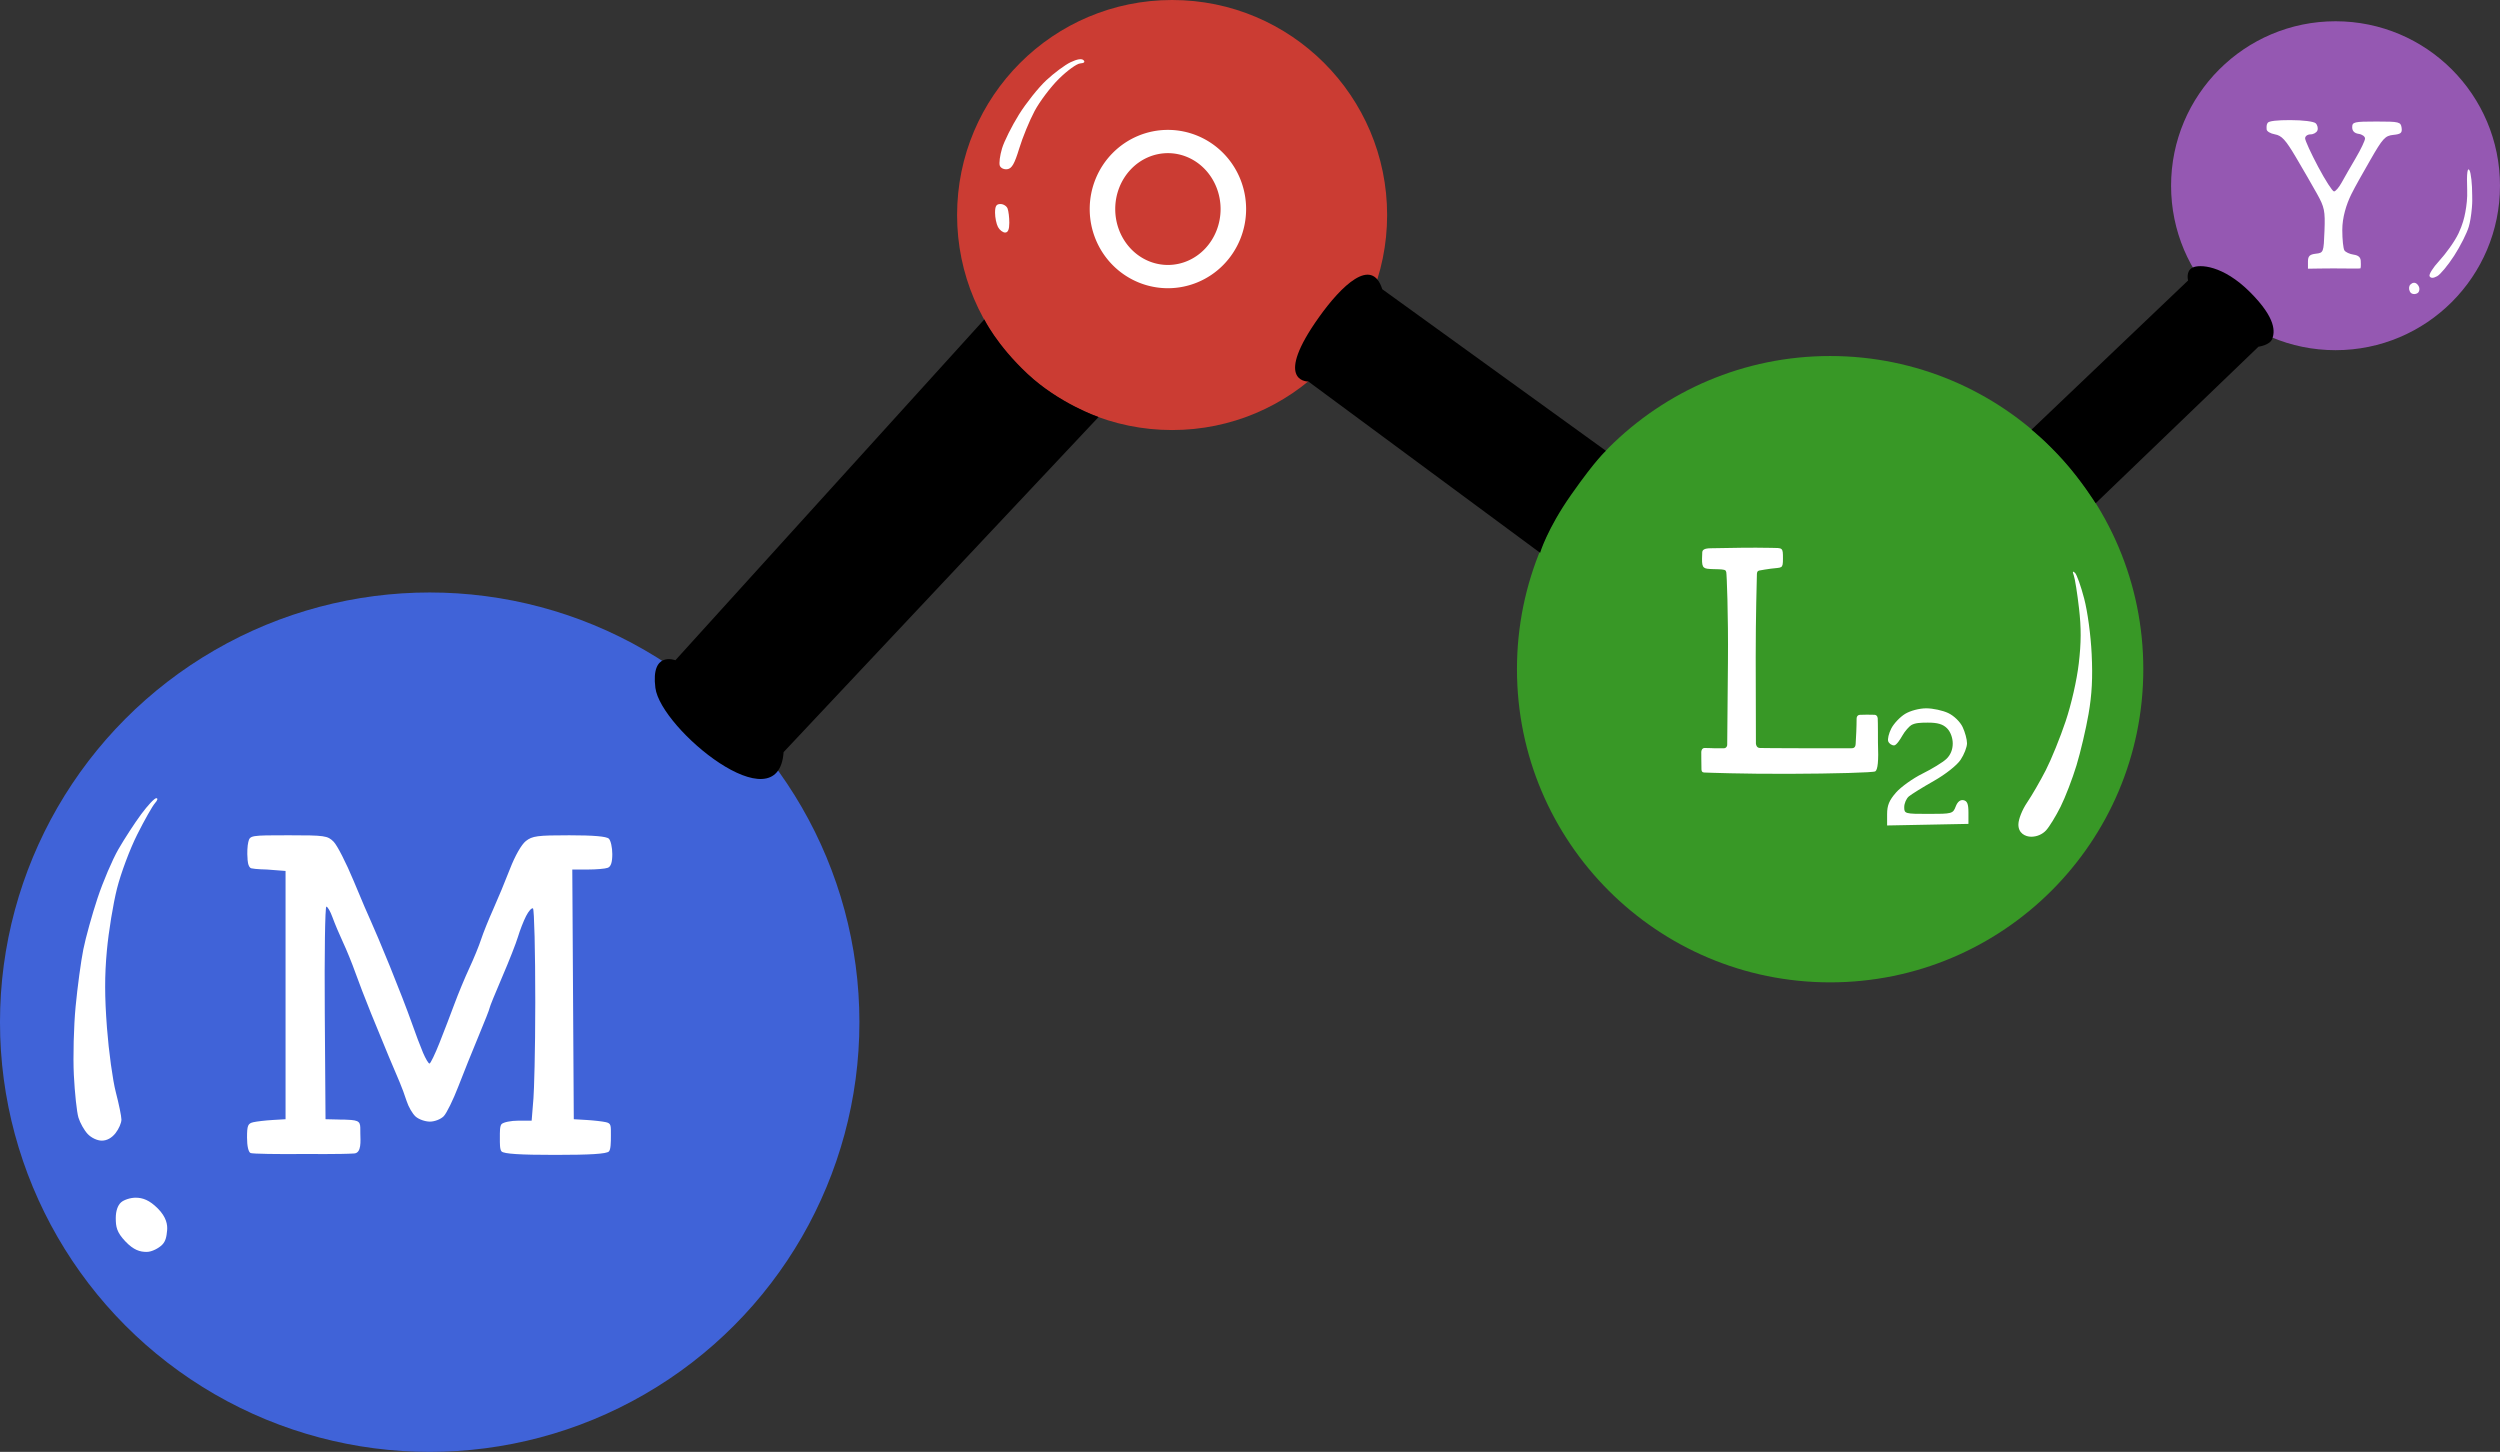 <?xml version="1.0" encoding="UTF-8" standalone="no"?>
<!-- Created with Inkscape (http://www.inkscape.org/) -->

<svg
   version="1.1"
   id="svg1"
   width="318.565"
   height="185.009"
   viewBox="0 0 318.565 185.009"
   sodipodi:docname="logo_molly.png"
   inkscape:version="1.3.2 (091e20e, 2023-11-25)"
   inkscape:export-filename="logo_molly_copia.svg"
   inkscape:export-xdpi="96"
   inkscape:export-ydpi="96"
   inkscape:dataloss="true"
   xmlns:inkscape="http://www.inkscape.org/namespaces/inkscape"
   xmlns:sodipodi="http://sodipodi.sourceforge.net/DTD/sodipodi-0.dtd"
   xmlns="http://www.w3.org/2000/svg"
   xmlns:svg="http://www.w3.org/2000/svg">
  <rect x="0" y="0" width="318.565" height="185.009" fill="#333333" stroke="none"/>
  <defs
     id="defs1">
    <inkscape:path-effect
       effect="fillet_chamfer"
       id="path-effect7"
       is_visible="true"
       lpeversion="1"
       nodesatellites_param="F,0,1,1,0,0,0,1 @ F,0,0,1,0,0,0,1 @ F,0,0,1,0,0,0,1 @ F,0,0,1,0,0,0,1 @ F,0,0,1,0,0,0,1 @ F,0,0,1,0,0,0,1"
       radius="0"
       unit="px"
       method="auto"
       mode="F"
       chamfer_steps="1"
       flexible="false"
       use_knot_distance="true"
       apply_no_radius="true"
       apply_with_radius="true"
       only_selected="false"
       hide_knots="false" />
  </defs>
  <sodipodi:namedview
     id="namedview1"
     pagecolor="#ffffff"
     bordercolor="#000000"
     borderopacity="0.25"
     inkscape:showpageshadow="2"
     inkscape:pageopacity="0.0"
     inkscape:pagecheckerboard="0"
     inkscape:deskcolor="#d1d1d1"
     showgrid="false"
     inkscape:zoom="2.1666874"
     inkscape:cx="158.76771"
     inkscape:cy="90.460671"
     inkscape:window-width="1440"
     inkscape:window-height="757"
     inkscape:window-x="0"
     inkscape:window-y="25"
     inkscape:window-maximized="0"
     inkscape:current-layer="g1" />
  <g
     inkscape:groupmode="layer"
     id="layer1"
     inkscape:label="Spheres"
     style="display:inline"
     transform="translate(-14.339,-14.656)">
    <circle
       style="display:inline;fill:#cb3c33;fill-opacity:1;stroke-width:0.475"
       id="circle3"
       cx="163.696"
       cy="42.055"
       r="27.399" />
    <circle
       style="fill:#389826;fill-opacity:1;stroke-width:0.692"
       id="circle4"
       cx="247.546"
       cy="99.928"
       r="39.906" />
    <path
       d="m 275.067,120.459 c 0.413,-0.45 1.243,-1.803 1.844,-3.006 0.601,-1.203 1.514,-3.576 2.029,-5.273 0.515,-1.697 1.205,-4.639 1.534,-6.539 0.433,-2.5 0.543,-4.61 0.398,-7.636 -0.116,-2.422 -0.518,-5.401 -0.956,-7.078 -0.416,-1.593 -0.942,-3.065 -1.168,-3.273 -0.301,-0.275 -0.341,-0.18 -0.148,0.35 0.145,0.4 0.441,2.271 0.658,4.159 0.291,2.533 0.283,4.38 -0.031,7.051 -0.25,2.129 -0.939,5.158 -1.674,7.354 -0.687,2.054 -1.823,4.853 -2.523,6.221 -0.7,1.368 -1.773,3.224 -2.383,4.124 -0.641,0.946 -1.089,2.11 -1.111,2.758 -0.04,1.171 0.899,1.606 1.632,1.606 0.726,0 1.425,-0.301 1.9,-0.818 z m -9.897,-2.268 c 0,-1.091 -0.157,-1.48 -0.635,-1.572 -0.411,-0.079 -0.761,0.207 -0.991,0.813 -0.344,0.904 -0.46,0.936 -3.456,0.936 -3.022,0 -3.1,-0.022 -3.1,-0.865 0,-0.476 0.265,-1.089 0.589,-1.364 0.324,-0.274 1.753,-1.159 3.176,-1.966 1.492,-0.846 2.936,-1.985 3.411,-2.69 0.453,-0.673 0.824,-1.624 0.824,-2.114 0,-0.49 -0.251,-1.42 -0.558,-2.067 -0.322,-0.678 -1.097,-1.432 -1.831,-1.782 -0.7,-0.334 -1.963,-0.606 -2.806,-0.606 -0.878,7.8e-4 -2.03,0.304 -2.697,0.711 -0.64,0.39 -1.429,1.223 -1.754,1.85 -0.324,0.627 -0.501,1.37 -0.393,1.652 0.108,0.282 0.443,0.513 0.744,0.513 0.301,0 0.82,-0.826 1.03,-1.206 0.354,-0.639 0.928,-1.239 1.157,-1.375 0.492,-0.294 1.157,-0.319 2.107,-0.322 1.248,-0.004 1.929,0.196 2.455,0.722 0.436,0.436 0.727,1.212 0.727,1.937 0,0.785 -0.287,1.478 -0.818,1.975 -0.45,0.421 -1.818,1.261 -3.04,1.866 -1.222,0.605 -2.736,1.686 -3.364,2.401 -0.872,0.993 -1.142,1.643 -1.142,2.752 v 1.452 l 5.182,-0.101 5.182,-0.101 z m -11.873,-5.244 c 0.316,-0.195 0.439,-1.285 0.342,-3.701 -3.6e-4,-0.009 0.005,-2.666 -0.031,-3.072 -0.025,-0.281 -0.208,-0.427 -0.395,-0.435 -0.293,-0.012 -0.697,-0.016 -0.981,-0.016 -0.266,0 -0.637,0.003 -0.91,0.021 -0.262,0.017 -0.402,0.205 -0.403,0.486 -0.003,0.454 -0.015,1.181 -0.041,1.683 -0.021,0.412 -0.058,1.067 -0.08,1.534 -0.028,0.586 -0.385,0.557 -0.689,0.557 -0.304,-7.1e-4 -5.685,0 -5.685,0 -3.663,0 -5.461,-0.032 -5.797,-0.034 -0.406,-0.003 -0.512,-0.319 -0.539,-0.553 -0.003,-0.25 -0.023,-5.131 -0.026,-11.008 -0.003,-5.091 0.134,-9.814 0.152,-10.593 0.011,-0.466 0.273,-0.453 0.415,-0.48 0.285,-0.055 0.836,-0.146 1.366,-0.217 1.418,-0.189 1.539,0.078 1.539,-1.286 0,-1.434 -0.018,-1.341 -1.493,-1.366 -2.797,-0.047 -4.044,-0.015 -7.745,0.051 -0.779,0.014 -1.02,0.204 -1.044,0.503 -0.018,0.219 -0.022,0.504 -0.029,0.801 -0.031,1.301 0.235,1.311 1.371,1.352 0.476,0.017 1.119,0.008 1.453,0.096 0.21,0.056 0.22,0.169 0.261,0.279 0.061,0.162 0.27,5.405 0.216,11.455 l -0.094,10.546 c -0.001,0.287 -0.211,0.456 -0.401,0.454 h -1.232 c 0,0 -0.787,-0.037 -1.237,-0.036 -0.337,6.6e-4 -0.432,0.331 -0.433,0.505 -0.002,0.295 0.004,0.893 0.004,0.893 0.007,0.672 0.007,1.083 0.018,1.333 0.021,0.446 0.316,0.391 0.532,0.401 0.196,0.009 4.759,0.181 10.582,0.161 5.823,-0.02 10.789,-0.161 11.035,-0.313 z"
       style="display:inline;fill:#ffffff"
       id="path1-8"
       inkscape:label="L"
       sodipodi:nodetypes="sssssssssssssssssssssssssssssssssssssssssscccsssssssssszssccsssssssssssscccssssssss" />
    <circle
       style="display:inline;fill:#9558b2;fill-opacity:1;stroke-width:0.364"
       id="circle5"
       cx="311.947"
       cy="38.322"
       r="20.956" />
    <circle
       style="fill:#4063d8;fill-opacity:1;stroke-width:0.95"
       id="circle6"
       cx="69.094"
       cy="144.909"
       r="54.756" />
    <path
       d="m 34.996,173.281 c 0.459,-0.459 0.567,-1.041 0.64,-1.869 0.059,-0.662 -0.075,-1.651 -1.194,-2.771 -1.068,-1.068 -1.921,-1.368 -2.825,-1.368 -0.658,0 -1.495,0.271 -1.861,0.602 -0.422,0.382 -0.665,1.107 -0.665,1.985 0,1.107 0.105,1.807 1.224,2.983 1.057,1.111 1.852,1.339 2.719,1.339 0.662,0 1.542,-0.481 1.961,-0.901 z m 22.632,-15.965 -1.809,-0.043 -0.095,-13.545 c -0.052,-7.45 0.037,-13.545 0.2,-13.545 0.162,0 0.515,0.614 0.784,1.364 0.269,0.75 0.872,2.182 1.339,3.182 0.468,1 1.168,2.718 1.556,3.818 0.388,1.1 1.302,3.473 2.031,5.273 0.729,1.8 1.738,4.255 2.242,5.455 0.504,1.2 1.128,2.673 1.387,3.273 0.259,0.6 0.66,1.685 0.891,2.411 0.231,0.726 0.743,1.612 1.139,1.97 0.395,0.358 1.216,0.65 1.825,0.65 0.617,0 1.401,-0.309 1.772,-0.697 0.366,-0.383 1.201,-2.088 1.855,-3.788 0.654,-1.7 1.819,-4.596 2.587,-6.436 0.769,-1.84 1.398,-3.444 1.398,-3.566 0,-0.121 0.718,-1.889 1.595,-3.928 0.878,-2.039 1.79,-4.361 2.027,-5.161 0.238,-0.8 0.697,-1.976 1.021,-2.614 0.324,-0.638 0.721,-1.078 0.882,-0.979 0.161,0.1 0.293,5.467 0.293,11.927 0,6.46 -0.156,11.318 -0.231,12.252 l -0.231,2.868 H 80.387 c -0.933,0 -1.892,0.196 -2.132,0.436 -0.24,0.24 -0.22,1.025 -0.22,1.745 0,0.72 -0.02,1.505 0.22,1.745 0.306,0.306 2.343,0.436 6.836,0.436 4.493,0 6.53,-0.13 6.836,-0.436 0.24,-0.24 0.256,-1.137 0.256,-1.993 0,-1.317 0.055,-1.585 -0.638,-1.74 -0.45,-0.101 -1.555,-0.227 -2.455,-0.28 l -1.636,-0.096 -0.095,-15.909 -0.095,-15.909 h 1.974 c 1.086,0 2.233,-0.099 2.549,-0.221 0.398,-0.153 0.575,-0.691 0.575,-1.745 0,-0.839 -0.196,-1.721 -0.436,-1.961 -0.293,-0.293 -1.945,-0.436 -5.042,-0.436 -4.072,0 -4.714,0.085 -5.54,0.735 -0.556,0.438 -1.374,1.873 -2.021,3.545 -0.597,1.546 -1.564,3.874 -2.148,5.174 -0.584,1.3 -1.274,3.018 -1.534,3.818 -0.26,0.8 -0.93,2.436 -1.49,3.636 -0.56,1.2 -1.41,3.245 -1.891,4.545 -0.48,1.3 -1.343,3.55 -1.919,5 -0.575,1.45 -1.149,2.636 -1.276,2.636 -0.126,0 -0.493,-0.614 -0.815,-1.364 -0.322,-0.75 -0.986,-2.509 -1.476,-3.909 -0.49,-1.4 -1.724,-4.591 -2.742,-7.091 -1.018,-2.5 -2.086,-5.036 -2.372,-5.636 -0.287,-0.6 -1.301,-2.971 -2.254,-5.269 -0.953,-2.298 -2.103,-4.548 -2.554,-5 -0.772,-0.772 -1.118,-0.822 -5.74,-0.822 -4.866,0 -4.921,0.009 -5.134,0.859 -0.119,0.472 -0.163,1.413 -0.098,2.091 0,0 -0.002,1.139 0.491,1.261 0.493,0.122 1.99,0.153 1.99,0.153 l 2.364,0.182 v 15.818 15.818 l -1.636,0.096 c -0.9,0.053 -2.005,0.179 -2.455,0.28 -0.712,0.16 -0.818,0.415 -0.818,1.965 0,1.082 0.178,1.855 0.455,1.968 0.25,0.103 3.4,0.158 7,0.121 0,0 4.564,0.043 6.201,-0.067 0.948,-0.064 0.802,-1.564 0.782,-2.551 -0.021,-1.186 0.152,-1.609 -1.165,-1.719 -0.49,-0.041 -1.063,-0.052 -1.463,-0.05 z m -28.563,1.726 c 0.415,-0.527 0.751,-1.304 0.747,-1.727 -0.003,-0.423 -0.327,-1.996 -0.718,-3.496 -0.392,-1.5 -0.898,-5.183 -1.125,-8.185 -0.304,-4.016 -0.307,-6.619 -0.012,-9.852 0.221,-2.417 0.804,-5.984 1.297,-7.928 0.499,-1.966 1.643,-5.017 2.578,-6.875 0.925,-1.838 1.939,-3.627 2.253,-3.977 0.336,-0.374 0.403,-0.636 0.163,-0.636 -0.225,0 -1.088,0.919 -1.918,2.043 -0.83,1.124 -2.136,3.129 -2.901,4.457 -0.766,1.328 -1.962,4.131 -2.659,6.23 -0.697,2.099 -1.514,5.043 -1.815,6.543 -0.301,1.5 -0.742,4.773 -0.981,7.273 -0.238,2.5 -0.34,6.427 -0.225,8.727 0.115,2.3 0.377,4.74 0.584,5.422 0.206,0.682 0.735,1.623 1.175,2.091 0.463,0.492 1.221,0.851 1.8,0.851 0.648,0 1.267,-0.338 1.755,-0.958 z"
       style="display:inline;fill:#ffffff"
       id="path1-5"
       inkscape:label="M"
       sodipodi:nodetypes="sssssssssscssssssssssssssssssssscssssssssscccsssssssssssssssssssssczcccccssssssscsssssssssssssssssssss" />
    <path
       d="m 142.952,43.046 c 0,-0.684 -0.099,-1.502 -0.221,-1.818 -0.121,-0.316 -0.53,-0.575 -0.909,-0.575 -0.526,0 -0.688,0.263 -0.688,1.115 0,0.613 0.169,1.431 0.376,1.818 0.207,0.387 0.616,0.703 0.909,0.703 0.364,0 0.533,-0.394 0.533,-1.243 z m 1.267,-9.484 c 0.427,-1.4 1.306,-3.541 1.955,-4.758 0.649,-1.217 2.043,-3.066 3.1,-4.109 1.056,-1.043 2.273,-1.923 2.704,-1.955 0.511,-0.038 0.66,-0.183 0.429,-0.415 -0.232,-0.232 -0.807,-0.141 -1.651,0.262 -0.712,0.34 -2.111,1.38 -3.107,2.312 -0.996,0.932 -2.558,2.891 -3.469,4.354 -0.912,1.463 -1.881,3.403 -2.155,4.311 -0.273,0.908 -0.401,1.902 -0.284,2.207 0.118,0.309 0.544,0.507 0.958,0.446 0.576,-0.085 0.92,-0.685 1.52,-2.656 z"
       style="display:inline;fill:#ffffff"
       id="path1-7" />
    <path
       id="path10"
       style="display:inline;fill:#ffffff;fill-opacity:1;stroke-width:0.988"
       inkscape:label="O"
       d="m 163.245,31.207 a 10.087,10.087 0 0 0 -10.086,10.088 10.087,10.087 0 0 0 10.086,10.088 10.087,10.087 0 0 0 10.086,-10.088 10.087,10.087 0 0 0 -10.086,-10.088 z m 0,2.965 a 6.793,7.123 0 0 1 6.794,7.123 6.793,7.123 0 0 1 -6.794,7.123 6.793,7.123 0 0 1 -6.794,-7.123 6.793,7.123 0 0 1 6.794,-7.123 z"
       transform="matrix(0.988,0,0,1,1.875,0)" />
    <path
       d="m 322.354,50.871 c -0.283,-0.283 -0.611,-0.213 -0.869,0.046 -0.207,0.207 -0.222,0.583 -0.061,0.9 0.239,0.473 0.934,0.338 1.103,0.06 0.17,-0.282 0.149,-0.684 -0.172,-1.005 z m 4.706,-3.625 c 0.787,-1.218 1.627,-2.884 1.866,-3.701 0.151,-0.516 0.298,-1.299 0.396,-2.408 0.072,-0.824 0.039,-1.108 0.039,-1.623 4.3e-4,-1.4 -0.155,-2.82 -0.345,-3.155 -0.239,-0.421 -0.382,0.236 -0.294,2.538 0.038,0.992 -0.077,1.937 -0.232,2.784 -0.14,0.766 -0.358,1.611 -0.858,2.683 -0.509,1.09 -1.666,2.656 -2.471,3.529 -0.805,0.873 -1.357,1.759 -1.228,1.968 0.163,0.264 0.459,0.261 0.965,-0.01 0.401,-0.215 1.374,-1.388 2.162,-2.606 z"
       style="display:inline;fill:#ffffff"
       id="path1-6"
       inkscape:label="path1-6"
       sodipodi:nodetypes="ssssssssssssssssss" />
    <path
       d="m 315.162,47.96 c 0,-0.499 -0.285,-0.767 -0.909,-0.855 -0.5,-0.07 -1.029,-0.316 -1.176,-0.545 -0.147,-0.23 -0.268,-1.4 -0.269,-2.6 -0.001,-1.592 0.504,-3.242 1.16,-4.569 0.495,-1 1.434,-2.64 2.407,-4.34 1.585,-2.768 1.892,-3.103 2.937,-3.207 0.964,-0.096 1.147,-0.253 1.054,-0.909 -0.106,-0.744 -0.304,-0.793 -3.204,-0.793 -2.848,0 -3.091,0.057 -3.091,0.727 0,0.477 0.281,0.767 0.818,0.843 0.45,0.064 0.818,0.33 0.818,0.592 0,0.262 -0.532,1.379 -1.182,2.484 -0.65,1.104 -1.461,2.515 -1.801,3.135 -0.341,0.62 -0.777,1.128 -0.97,1.128 -0.193,0 -1.101,-1.409 -2.017,-3.132 -0.916,-1.723 -1.666,-3.359 -1.666,-3.636 0,-0.277 0.31,-0.504 0.688,-0.504 0.379,0 0.775,-0.226 0.881,-0.501 0.106,-0.276 0.009,-0.685 -0.216,-0.909 -0.232,-0.232 -1.633,-0.408 -3.244,-0.408 -1.612,0 -2.738,0.098 -2.891,0.364 -0.154,0.266 -0.135,0.471 -0.12,0.815 0.011,0.249 0.47,0.534 1.054,0.636 0.861,0.15 1.365,0.699 2.674,2.913 0.887,1.5 2.093,3.59 2.681,4.644 0.965,1.731 1.058,2.189 0.962,4.727 -0.104,2.766 -0.122,2.812 -1.106,2.926 -0.79,0.091 -1,0.304 -1,1.014 V 48.896 c 1.392,-0.005 1.677,-0.046 3.231,-0.038 2.21,0.011 3.451,0.045 3.469,-0.018 0.068,-0.236 0.027,-0.88 0.027,-0.88 z"
       style="display:inline;fill:#ffffff"
       id="path15"
       sodipodi:nodetypes="ssscssssssssssssssscssssssssscssss"
       inkscape:label="Y" />
  </g>
  <g
     inkscape:groupmode="layer"
     id="layer2"
     inkscape:label="Bonds"
     style="display:inline"
     transform="translate(-14.339,-14.656)">
    <path
       style="display:inline;fill:#000000;fill-opacity:1"
       d="m 273.212,69.403 19.947,-19.009 c 0,0 -0.331,-1.195 0.57,-1.639 0.901,-0.445 3.873,-0.318 7.312,3.114 3.439,3.433 3.139,5.122 2.848,5.95 -0.292,0.827 -1.764,1.017 -1.764,1.017 l -20.744,19.947 c 0,0 -1.809,-2.891 -4.078,-5.42 -2.269,-2.528 -4.091,-3.959 -4.091,-3.959 z"
       id="path9"
       sodipodi:nodetypes="cczzzcczc" />
    <path
       style="fill:#000000;fill-opacity:1"
       d="M 139.764,55.359 100.4,98.79 c 0,0 -3.153,-1.238 -2.549,3.513 0.667,5.238 15.689,17.588 16.34,8.192 l 40.13,-42.697 c 0,0 -5.062,-1.756 -9.045,-5.501 -3.983,-3.745 -5.512,-6.938 -5.512,-6.938 z"
       id="path6"
       inkscape:path-effect="#path-effect7"
       inkscape:original-d="M 139.76365,55.358715 100.40006,98.78987 c 0,0 -3.153458,-1.238032 -2.548774,3.51312 0.666688,5.23834 15.688534,17.58837 16.339594,8.19157 l 40.13041,-42.696792 c 0,0 -5.06207,-1.756076 -9.04545,-5.500958 -3.98338,-3.744883 -5.51219,-6.938095 -5.51219,-6.938095 z"
       sodipodi:nodetypes="ccscczc" />
    <path
       style="fill:#000000;fill-opacity:1"
       d="M 210.591,85.099 181.064,63.275 c -0.321,-0.001 -4.4,-0.149 1.373,-8.236 2.794,-3.914 6.698,-7.778 8.04,-3.53 l 28.494,20.587 c 0,0 -1.224,1.05 -4.383,5.542 -3.159,4.491 -3.997,7.462 -3.997,7.462 z"
       id="path8"
       sodipodi:nodetypes="cczcczc" />
  </g>
</svg>
